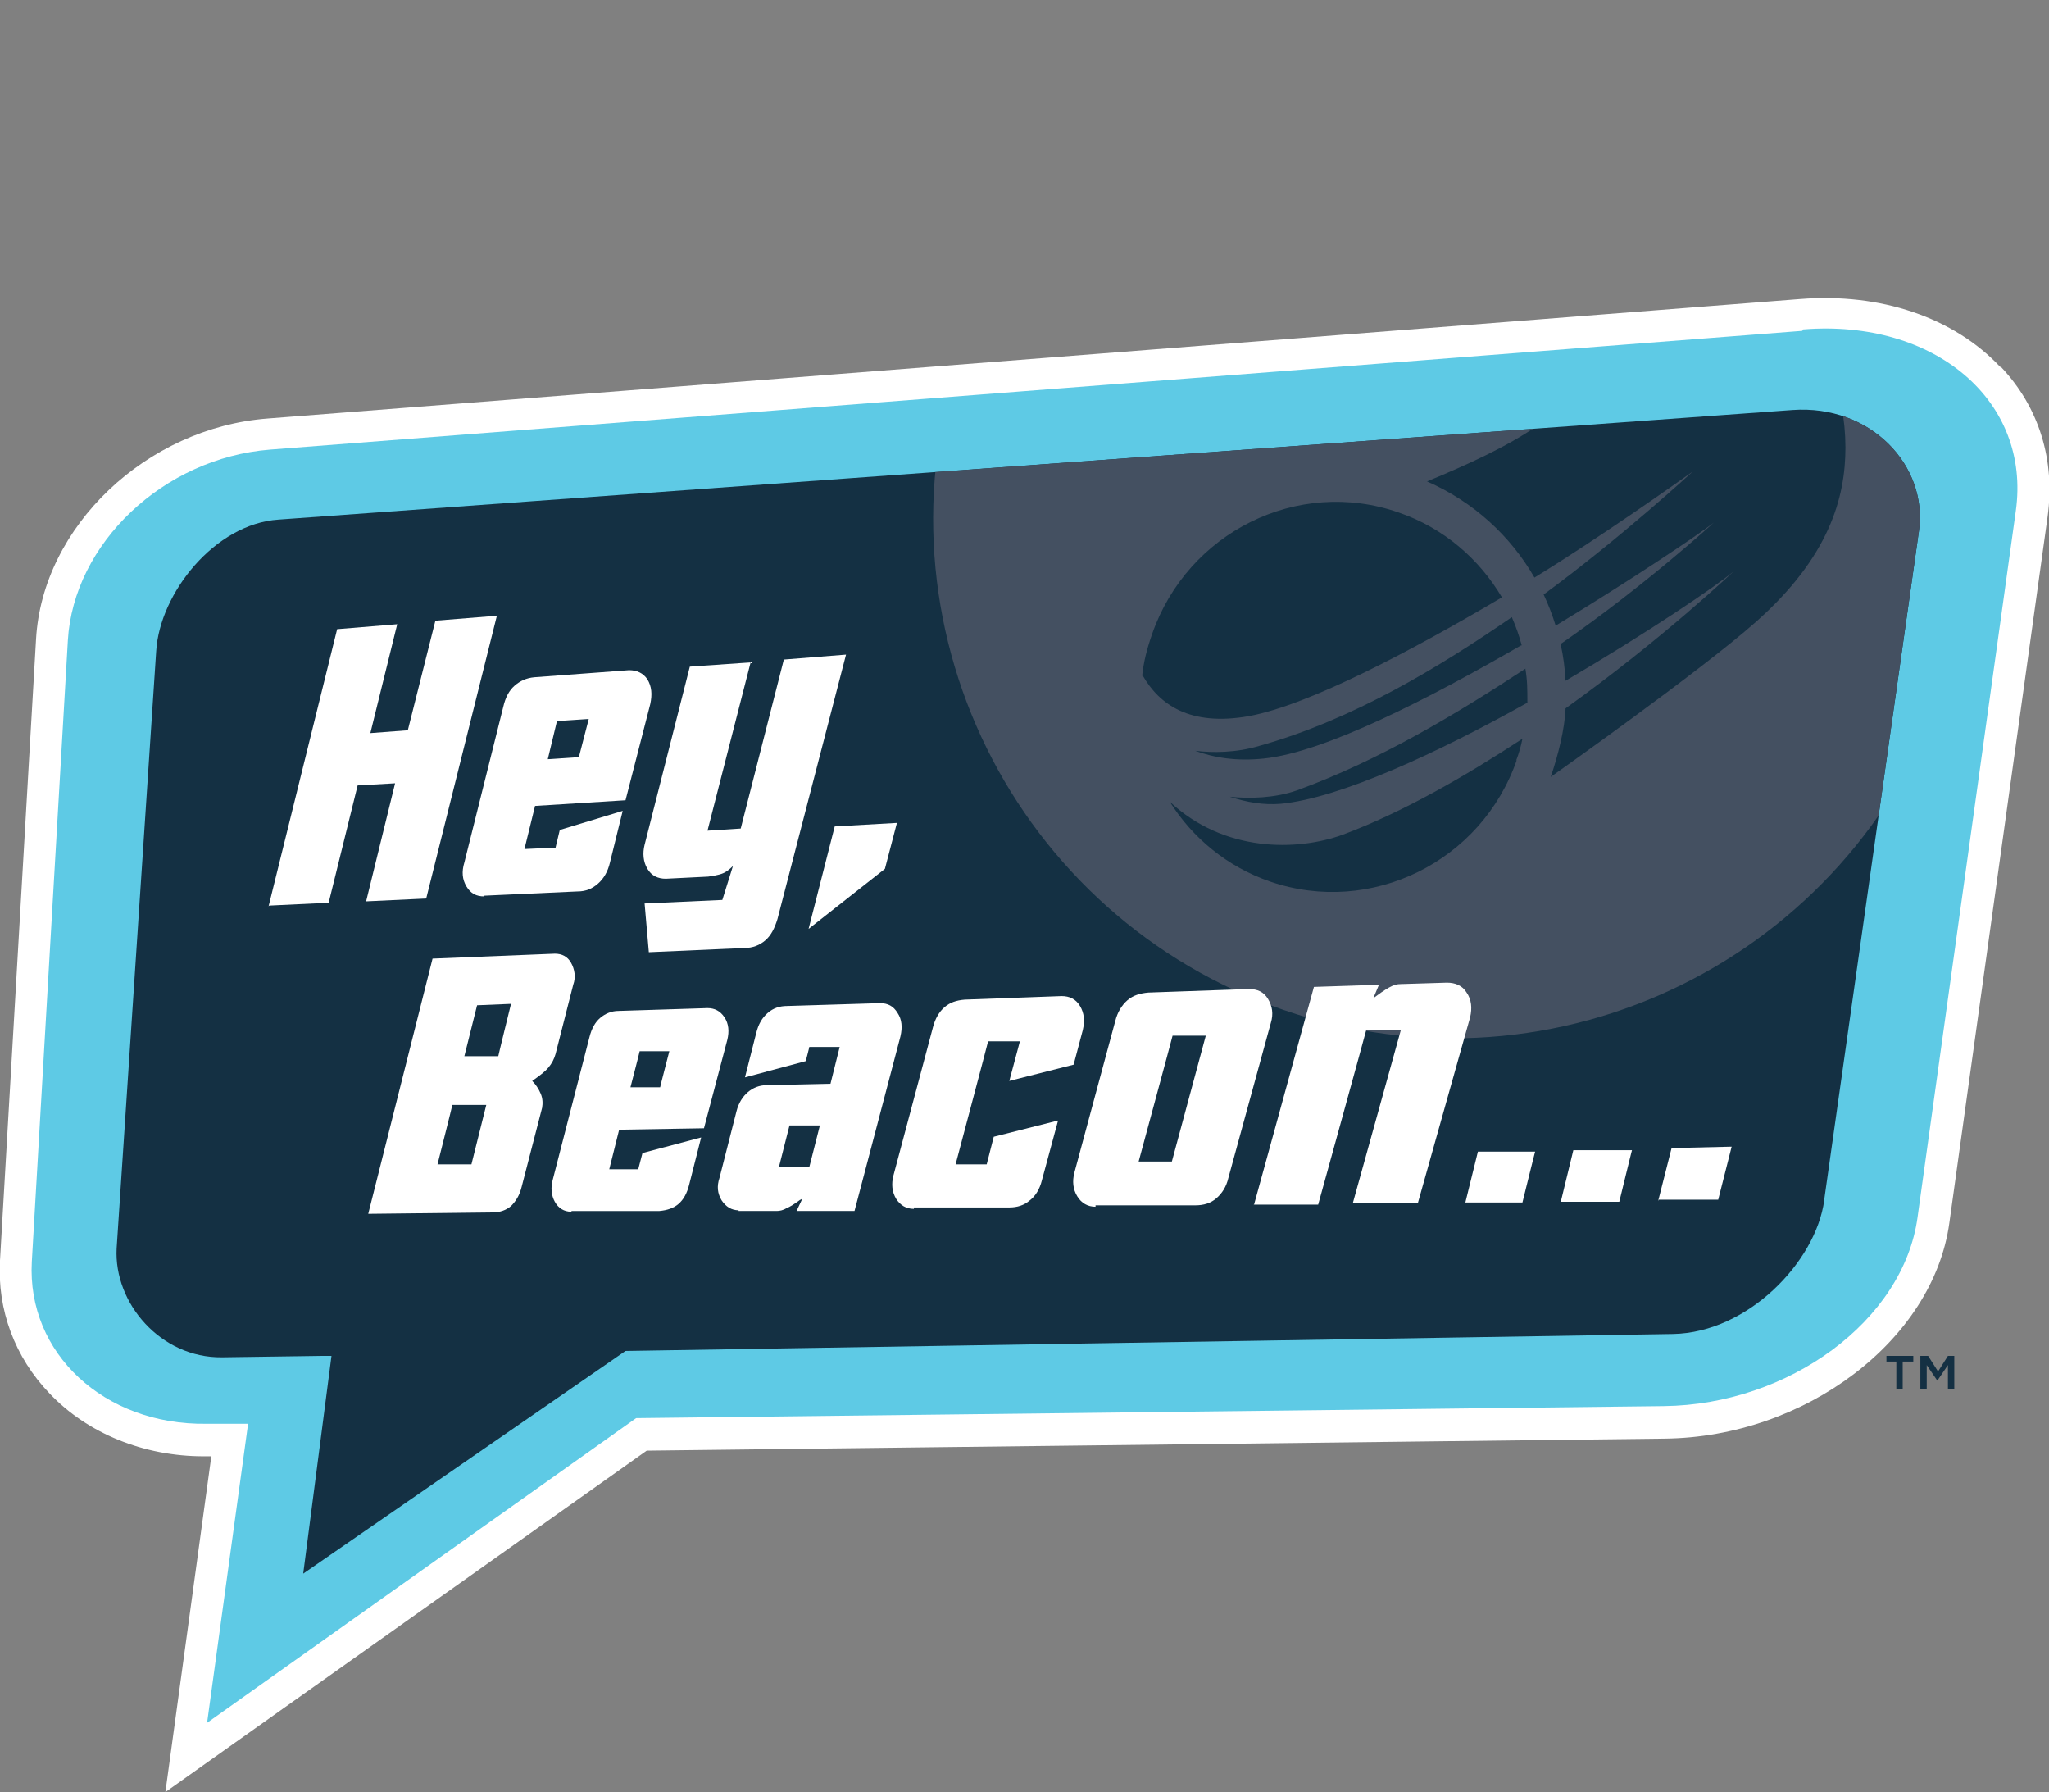 <?xml version="1.0" encoding="UTF-8"?> <svg xmlns="http://www.w3.org/2000/svg" xmlns:xlink="http://www.w3.org/1999/xlink" version="1.1" viewBox="0 0 289.9 253.5"><rect x="0" y="0" width="289.9" height="253.5" fill="#808080" stroke="none"/><defs><style> .st0 { fill: none; } .st1 { fill: #445061; fill-rule: evenodd; } .st2 { fill: #5ecae5; } .st3 { fill: #fff; } .st4 { fill: #143043; } .st5 { clip-path: url(#clippath); } </style><clipPath id="clippath"><path class="st0" d="M258.1,169.8c-1.2,8.7-10.8,18.7-21.4,18.9l-148.2,2.4-45.6,31.5,4-30.8h-1.4s0,0,0,0l-14.1.2c-8.7.1-15.3-7.7-14.9-15.4l5.6-84.5c.5-8.2,8.3-18,17.3-18.6l214.2-15.5c11.1-.8,19.2,7.9,17.9,17.1l-13.4,94.6Z"></path></clipPath></defs><g id="white_outline"><path class="st3" d="M283,51.9c-6.6-7-16.9-10.5-28.3-9.6L37.9,59.2c-17.2,1.3-31.9,15.3-32.8,31.2L0,178.3c-.4,7,2.1,13.7,7,18.8,5.4,5.7,13.4,8.9,21.8,8.9s.3,0,.4,0h.7s-6.5,47.5-6.5,47.5l68.1-48.3,144-1.7c19.9-.2,38-13.9,40.3-30.5l13.9-99.9c1.1-8-1.2-15.5-6.6-21.2Z"></path></g><g id="outer_blue"><path class="st2" d="M255,46.8L38.2,63.6c-15.1,1.2-27.8,13.3-28.6,27l-5.1,87.9c-.7,12.9,10.2,23.1,24.7,22.9h5.9c0,0-5.8,42.3-5.8,42.3l60.7-43.1,145.4-1.7c17.7-.2,33.9-12.1,35.9-26.7l13.9-99.9c2.2-15.6-11.5-27.2-30.1-25.7Z"></path></g><g id="navy_shape"><path class="st4" d="M258.1,169.8c-1.2,8.7-10.8,18.7-21.4,18.9l-148.2,2.4-45.6,31.5,4-30.8h-1.4s0,0,0,0l-14.1.2c-8.7.1-15.3-7.7-14.9-15.4l5.6-84.5c.5-8.2,8.3-18,17.3-18.6l214.2-15.5c11.1-.8,19.2,7.9,17.9,17.1l-13.4,94.6Z"></path><path class="st4" d="M268.4,192.6h-1.5v-.8h3.8v.8h-1.5v3.9h-.9v-3.9ZM271.8,191.8h1l1.4,2.2,1.4-2.2h.9v4.7h-.9v-3.4l-1.5,2.2h0l-1.5-2.2v3.4h-.9v-4.7Z"></path></g><g id="Circle-Swoop"><g class="st5"><path class="st1" d="M225.8,2.9c-13.2-3.8-26.7-3.7-39.1-.4,27.3,9.5,74.3,28.7,74.4,60.8,0,7.1-2.3,15.5-12.7,24.7-7.9,7-29,21.9-29,21.9,1-2.9,2-6.8,2.1-9.7,13.7-9.8,23.8-19.4,23.8-19.4-2.3,2-12.2,8.7-23.8,15.5-.1-1.8-.3-3.4-.7-5.2,12-8.3,21.7-17.2,21.7-17.2-2.1,1.7-12.3,8.5-22.4,14.6-.5-1.6-1-2.9-1.7-4.4,10.9-8,21.1-17.4,21.1-17.4-2.4,1.7-13.1,9.3-22.4,15-3.4-5.9-8.6-10.7-15.2-13.6,11.6-4.8,21.9-10,24.3-18.5,5.6-19.3-23.2-38.2-40.9-46.8-23.5,6.7-43.1,25.1-50.4,50.3-11.2,39,11.3,79.6,50.3,90.9,39,11.2,79.6-11.3,90.9-50.3,11.2-39-11.3-79.6-50.3-90.9ZM215.8,94.5c.3,1.7.3,3.1.3,4.9-12.7,7.1-26.5,13.5-34.9,14.3-2.4.2-4.8-.2-7.2-1,2.7.3,6.4.2,9.5-.9,11.8-4.3,22.7-10.9,32.3-17.2ZM215.2,91.3c-13,7.5-27.7,15.1-36.4,16-3.8.4-7-.1-9.7-1.1,2.4.3,5.8.3,9.1-.7,13.2-3.7,25.4-11.1,35.7-18.2.6,1.4,1,2.5,1.4,4ZM161.6,95.6c.2-2,.7-3.9,1.4-5.9,5-14.4,20.6-22.2,34.9-17.2,6.4,2.2,11.4,6.6,14.6,12-12.7,7.5-27.2,15.2-35.8,16.8-8.4,1.5-12.7-1.7-15-5.7ZM214.6,107.5c-5,14.4-20.6,22.1-34.9,17.2-6.1-2.1-11-6.2-14.2-11.3,7.7,7.2,18,7,24.4,4.7,8.6-3.2,17.4-8.3,25.5-13.6-.2,1-.5,2.1-.9,3.1Z"></path></g></g><g id="Hey_x2C__Beacon..."><g><g><path class="st3" d="M52.1,171.7l9.1-36.1,17.3-.7c1,0,1.8.4,2.3,1.3.5.9.7,2,.3,3.1l-2.5,9.8c-.2.7-.5,1.3-1,1.9s-1.3,1.2-2.3,1.9c.5.5.9,1.1,1.2,1.8.3.7.3,1.4.2,2l-2.9,11.2c-.3,1.2-.8,2-1.5,2.7-.7.6-1.6.9-2.6.9l-17.7.2ZM61.9,164.7h4.8c0,0,2.1-8.4,2.1-8.4h-4.8c0,.1-2.1,8.4-2.1,8.4ZM65.7,149.4h4.8c0-.1,1.8-7.4,1.8-7.4l-4.8.2-1.8,7.2Z"></path><path class="st3" d="M80.8,171.4c-1,0-1.8-.5-2.3-1.4-.5-.9-.6-2-.3-3.1l5.2-20.2c.3-1.2.8-2.1,1.5-2.7.7-.6,1.6-1,2.6-1l12.6-.4c1,0,1.8.4,2.4,1.3.6.9.7,2,.4,3.2l-3.3,12.5-12,.2-1.4,5.6h4.1c0,0,.6-2.3.6-2.3l8.3-2.2-1.7,6.7c-.3,1.2-.8,2.1-1.5,2.7-.7.6-1.6.9-2.7,1h-12.4ZM89.2,153.8h4.2c0-.1,1.3-5.1,1.3-5.1h-4.2c0,.1-1.3,5.1-1.3,5.1Z"></path><path class="st3" d="M104.5,171.2c-1,0-1.8-.5-2.4-1.4-.6-1-.7-2-.3-3.2l2.4-9.4c.3-1.2.9-2.1,1.6-2.7.7-.6,1.6-1,2.7-1l9-.2,1.3-5.2h-4.3c0,.1-.5,2-.5,2l-8.6,2.3,1.6-6.3c.3-1.2.8-2.1,1.6-2.8.8-.7,1.7-1,2.8-1l13.1-.4c1.1,0,1.9.4,2.5,1.4.6.9.7,2,.4,3.3l-6.5,24.7h-8.2c0,0,.8-1.7.8-1.7,0,0-.1,0-.2.1,0,0-.1,0-.2.1-.7.5-1.3.9-1.8,1.1-.5.3-1,.4-1.4.4h-5.4ZM110.2,165.1h4.3c0,0,1.5-5.9,1.5-5.9h-4.3c0,0-1.5,5.9-1.5,5.9Z"></path><path class="st3" d="M129.3,171c-1.1,0-1.9-.5-2.5-1.4-.6-1-.7-2.1-.4-3.3l5.6-21c.3-1.2.9-2.2,1.6-2.8.8-.7,1.7-1,2.9-1.1l13.7-.5c1.1,0,2,.4,2.6,1.4.6,1,.7,2.1.4,3.4l-1.3,4.9-9.1,2.3,1.5-5.6h-4.5c0,.1-4.6,17.4-4.6,17.4h4.4c0,0,1-3.9,1-3.9l9.1-2.3-2.3,8.5c-.3,1.2-.9,2.2-1.7,2.8-.8.7-1.8,1-2.9,1h-13.5Z"></path><path class="st3" d="M155,170.7c-1.1,0-2-.5-2.6-1.5-.6-1-.7-2.1-.4-3.3l5.8-21.5c.3-1.2.9-2.2,1.7-2.9.8-.7,1.8-1,3-1.1l14.2-.5c1.2,0,2.1.4,2.7,1.4.6,1,.8,2.1.4,3.4l-6,21.9c-.3,1.3-.9,2.2-1.7,2.9-.8.7-1.8,1-3,1h-14.1ZM161.2,164.3h4.6c0,0,4.8-17.8,4.8-17.8h-4.7c0,.1-4.8,17.8-4.8,17.8Z"></path><path class="st3" d="M177.4,170.5l8.5-30.9,9.2-.3-.8,1.9c.8-.6,1.5-1.1,2.2-1.5.7-.4,1.2-.5,1.7-.5l6.5-.2c1.2,0,2.2.4,2.8,1.4.7,1,.8,2.2.5,3.5l-7.4,26.3h-9.2c0,0,6.8-24.5,6.8-24.5h-4.9c0,.1-6.8,24.7-6.8,24.7h-9.1Z"></path><path class="st3" d="M207.3,170.2l1.8-7.3h8.1c0-.1-1.8,7.2-1.8,7.2h-8.1ZM220.8,170.1l1.8-7.4h8.3c0-.1-1.8,7.3-1.8,7.3h-8.3ZM234.6,169.9l1.9-7.5,8.5-.2-1.9,7.5h-8.5Z"></path></g><g><path class="st3" d="M38,128.2l9.7-39.2,8.5-.7-3.8,15.4,5.3-.4,3.9-15.5,8.7-.7-10,40-8.5.4,4.1-16.7-5.3.3-4.1,16.6-8.4.4Z"></path><path class="st3" d="M68.5,126.8c-1.1,0-1.9-.4-2.5-1.4-.6-1-.7-2.1-.3-3.4l5.5-22c.3-1.3.8-2.3,1.6-3,.8-.7,1.7-1.1,2.8-1.2l13.4-1c1.1,0,2,.4,2.6,1.3.6,1,.7,2.1.4,3.5l-3.5,13.6-12.8.8-1.5,6.1,4.4-.2.6-2.5,8.9-2.7-1.8,7.3c-.3,1.3-.9,2.3-1.7,3-.8.7-1.7,1.1-2.9,1.1l-13.2.6ZM77.4,107.4l4.5-.3,1.4-5.4-4.5.3-1.3,5.4Z"></path><path class="st3" d="M91.8,134.7l-.6-6.9,11-.5,1.5-4.8c-.5.5-1,.9-1.6,1.1-.6.2-1.2.3-1.9.4l-6,.3c-1.1,0-2-.4-2.6-1.4-.6-1-.7-2.2-.4-3.4l6.4-25.2,8.6-.6-6.1,23.8,4.7-.3,6.1-23.9,8.8-.7-9.7,37.4c-.4,1.3-.9,2.3-1.7,3-.8.7-1.8,1.1-3,1.1l-13.6.6Z"></path><path class="st3" d="M114.4,131.4l3.7-14.5,8.8-.5-1.7,6.5-10.8,8.5Z"></path></g></g></g></svg> 